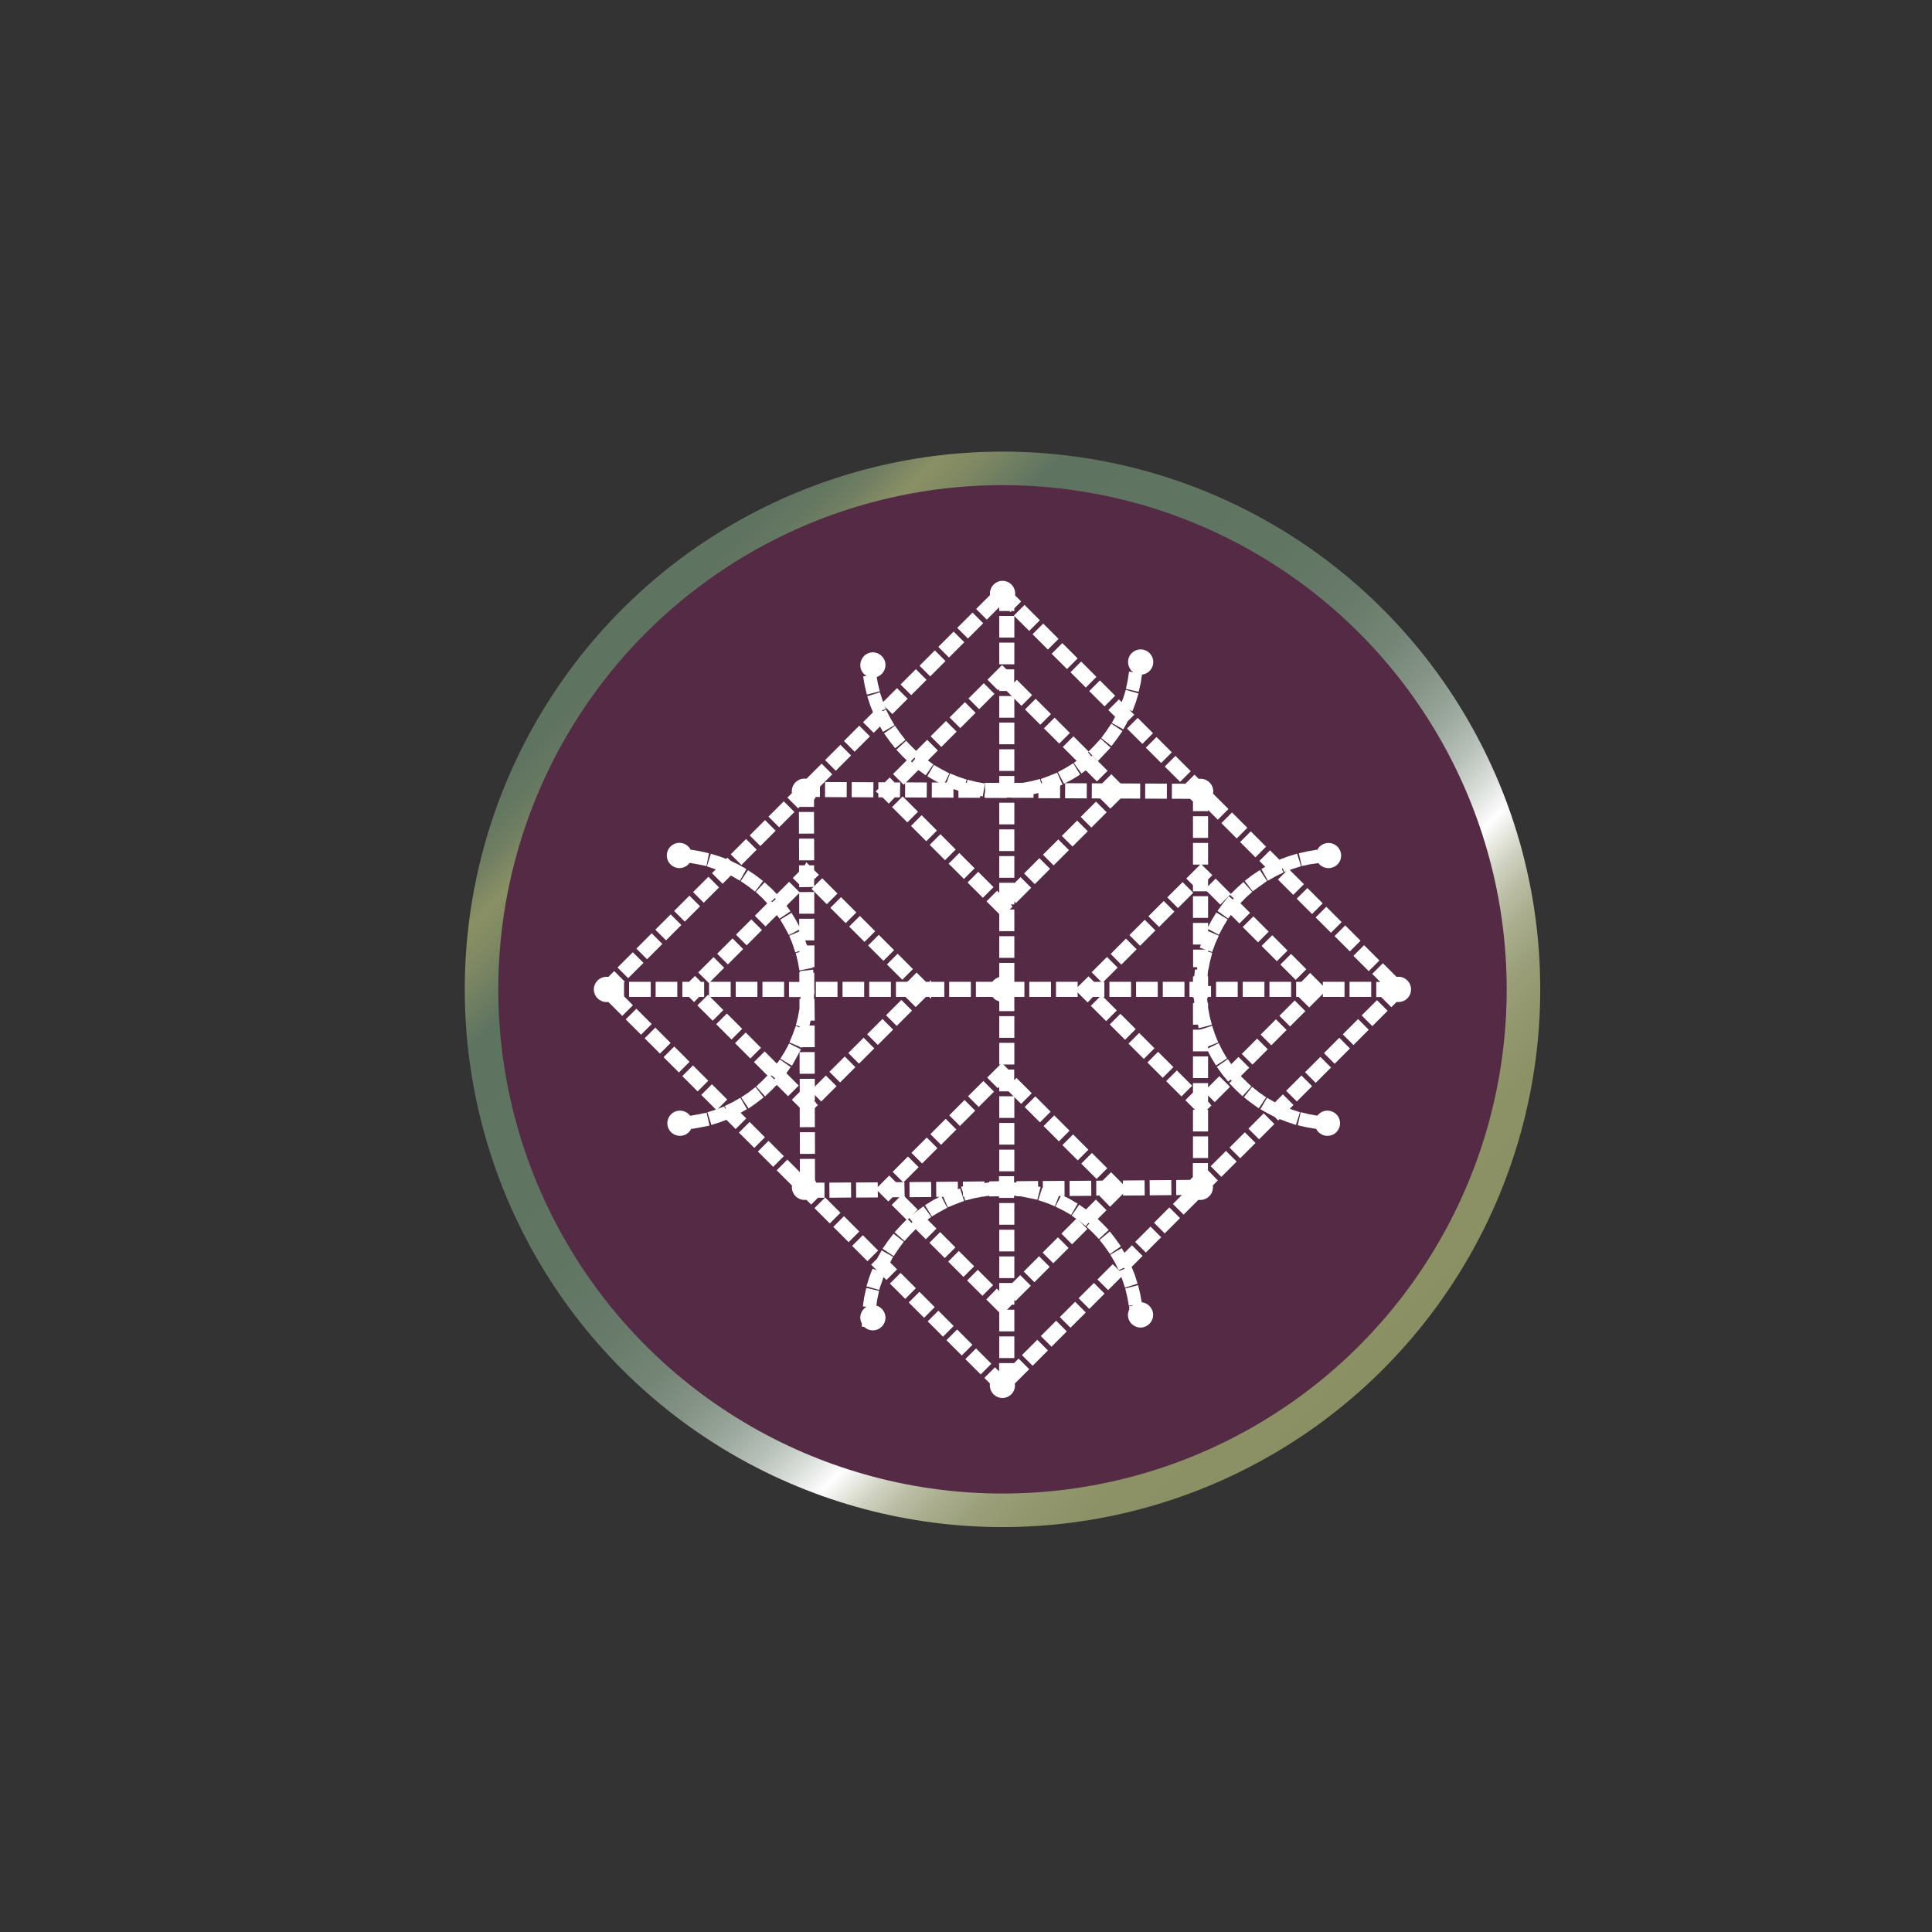 <?xml version="1.0" encoding="utf-8"?>
<!-- Generator: Adobe Illustrator 27.9.6, SVG Export Plug-In . SVG Version: 9.03 Build 54986)  -->
<svg version="1.1" id="Layer_1" xmlns="http://www.w3.org/2000/svg" xmlns:xlink="http://www.w3.org/1999/xlink" x="0px" y="0px"
	 viewBox="0 0 144 144" style="enable-background:new 0 0 144 144;" xml:space="preserve">
<rect x="0" y="0" width="144" height="144" fill="#333333" stroke="none"/>
<style type="text/css">
	.st0{fill:#542A44;stroke:url(#SVGID_1_);stroke-width:5;stroke-miterlimit:10;}
	.st1{fill:#542A44;}
	.st2{fill:#FFFFFF;stroke:#FFFFFF;stroke-width:0.625;stroke-miterlimit:10;}
	.st3{fill:#542A44;stroke:url(#SVGID_00000149351423434039747270000007392274945214749341_);stroke-width:5;stroke-miterlimit:10;}
	.st4{fill:#542A44;stroke:url(#SVGID_00000082328757461058269990000015894160543906350734_);stroke-width:5;stroke-miterlimit:10;}
	.st5{fill:#542A44;stroke:url(#SVGID_00000151534420159540048950000015713671208204327844_);stroke-width:5;stroke-miterlimit:10;}
	.st6{fill:#542A44;stroke:url(#SVGID_00000039131262695425925280000001792530925560979383_);stroke-width:5;stroke-miterlimit:10;}
	.st7{fill:#542A44;stroke:url(#SVGID_00000178898597267415871630000005035959710859715484_);stroke-width:5;stroke-miterlimit:10;}
	.st8{fill:#542A44;stroke:url(#SVGID_00000029744967127678826750000001156618348521890750_);stroke-width:5;stroke-miterlimit:10;}
	.st9{fill:#542A44;stroke:url(#SVGID_00000062161230789436195250000017497874713818560405_);stroke-width:5;stroke-miterlimit:10;}
	.st10{fill:#542A44;stroke:url(#SVGID_00000082332686649870372690000011404191203591077030_);stroke-width:5;stroke-miterlimit:10;}
	.st11{fill:#542A44;stroke:url(#SVGID_00000031173491679450817590000017034950060784407226_);stroke-width:5;stroke-miterlimit:10;}
	.st12{fill:#542A44;stroke:url(#SVGID_00000085952296722077410710000009424176584548687263_);stroke-width:5;stroke-miterlimit:10;}
	.st13{fill:#542A44;stroke:url(#SVGID_00000031889612446224147010000012363600703519603115_);stroke-width:5;stroke-miterlimit:10;}
	.st14{fill:#542A44;stroke:url(#SVGID_00000035488442796885316010000001179128844945041548_);stroke-width:5;stroke-miterlimit:10;}
	.st15{fill:#542A44;stroke:url(#SVGID_00000108267125650084084210000005567686225861169842_);stroke-width:5;stroke-miterlimit:10;}
	.st16{fill:#542A44;stroke:url(#SVGID_00000052809419611166726330000015193889587561352075_);stroke-width:5;stroke-miterlimit:10;}
	.st17{fill:#542A44;stroke:url(#SVGID_00000152251341116685797180000015136679007688581514_);stroke-width:5;stroke-miterlimit:10;}
	.st18{fill:#FFFFFF;stroke:#FFFFFF;stroke-width:0.438;stroke-miterlimit:10;}
</style>
<g>
	<linearGradient id="SVGID_1_" gradientUnits="userSpaceOnUse" x1="103.061" y1="102.083" x2="46.38" y2="45.403">
		<stop  offset="0" style="stop-color:#8A9064"/>
		<stop  offset="0.096" style="stop-color:#8C9166"/>
		<stop  offset="0.141" style="stop-color:#92976E"/>
		<stop  offset="0.175" style="stop-color:#9BA07B"/>
		<stop  offset="0.205" style="stop-color:#A9AD8D"/>
		<stop  offset="0.231" style="stop-color:#BBBEA5"/>
		<stop  offset="0.254" style="stop-color:#D1D3C2"/>
		<stop  offset="0.275" style="stop-color:#EBECE5"/>
		<stop  offset="0.289" style="stop-color:#FFFFFF"/>
		<stop  offset="0.291" style="stop-color:#FCFCFC"/>
		<stop  offset="0.32" style="stop-color:#D7DCD7"/>
		<stop  offset="0.351" style="stop-color:#B7C0B8"/>
		<stop  offset="0.387" style="stop-color:#9BA89D"/>
		<stop  offset="0.427" style="stop-color:#859487"/>
		<stop  offset="0.473" style="stop-color:#748576"/>
		<stop  offset="0.53" style="stop-color:#687B6A"/>
		<stop  offset="0.608" style="stop-color:#617563"/>
		<stop  offset="0.813" style="stop-color:#5F7361"/>
		<stop  offset="0.82" style="stop-color:#647761"/>
		<stop  offset="0.866" style="stop-color:#808963"/>
		<stop  offset="0.892" style="stop-color:#8A9064"/>
		<stop  offset="0.92" style="stop-color:#738062"/>
		<stop  offset="0.947" style="stop-color:#647761"/>
		<stop  offset="0.969" style="stop-color:#5F7361"/>
	</linearGradient>
	<circle class="st0" cx="74.72" cy="73.74" r="37.58"/>
	<circle class="st1" cx="74.72" cy="73.74" r="37.58"/>
	<g>
		<path class="st2" d="M79.9,89.82c-0.21-0.13-0.43-0.24-0.65-0.35l-0.16,0.32c0.21,0.1,0.42,0.22,0.63,0.34L79.9,89.82z"/>
		<path class="st2" d="M81.42,91.41c0.17,0.16,0.34,0.33,0.5,0.5l0.27-0.25c-0.17-0.18-0.34-0.35-0.52-0.52L81.42,91.41z"/>
		<path class="st2" d="M81.1,90.67l0.23,0.23l0.7-0.7l-0.35-0.35l-0.7,0.7l0.06,0.06c-0.17-0.13-0.34-0.27-0.52-0.39l-0.21,0.3
			c0.19,0.13,0.38,0.28,0.57,0.43L81.1,90.67z"/>
		<path class="st2" d="M78.58,89.16c-0.23-0.09-0.46-0.18-0.69-0.25l-0.11,0.34c0.22,0.07,0.45,0.16,0.67,0.25L78.58,89.16z"/>
		<path class="st2" d="M77.09,89.05l0.09-0.35c-0.04-0.01-0.08-0.02-0.12-0.03l0-0.33l-0.99,0.01l0,0.5l0.34,0l-0.01,0.06
			C76.62,88.95,76.86,89,77.09,89.05z"/>
		<path class="st2" d="M84.75,96.89c-0.04-0.24-0.09-0.48-0.15-0.72l-0.35,0.09c0.06,0.23,0.1,0.47,0.14,0.7L84.75,96.89z"/>
		<path class="st2" d="M82.39,92.46c0.15,0.19,0.29,0.38,0.42,0.57l0.3-0.21c-0.14-0.2-0.29-0.4-0.44-0.59L82.39,92.46z"/>
		<path class="st2" d="M84.15,94.77l-0.34,0.14c0.09,0.22,0.17,0.45,0.24,0.67l0.35-0.11C84.33,95.23,84.25,95,84.15,94.77z"/>
		<path class="st2" d="M65.55,95.09l-0.34-0.13c-0.09,0.23-0.17,0.46-0.24,0.7l0.35,0.1C65.39,95.54,65.47,95.31,65.55,95.09z"/>
		<path class="st2" d="M66.15,93.8l-0.32-0.18c-0.07,0.12-0.13,0.25-0.2,0.38l-0.26,0.26l0.7,0.7l0.35-0.35l-0.46-0.46
			C66.03,94.04,66.09,93.92,66.15,93.8z"/>
		<path class="st2" d="M67.12,91.82l0.27,0.24c0.16-0.18,0.32-0.35,0.49-0.52l-0.25-0.26C67.45,91.46,67.28,91.64,67.12,91.82z"/>
		<path class="st2" d="M64.66,97.1l0.36,0.05c0.03-0.23,0.08-0.47,0.13-0.7l-0.35-0.08C64.74,96.62,64.69,96.86,64.66,97.1z"/>
		<path class="st2" d="M66.65,92.39c-0.15,0.19-0.29,0.4-0.43,0.6l0.3,0.2c0.13-0.2,0.27-0.39,0.41-0.58L66.65,92.39z"/>
		<path class="st2" d="M68.97,90.63l-0.21-0.29c-0.2,0.14-0.39,0.3-0.58,0.45l0.23,0.28C68.59,90.92,68.77,90.77,68.97,90.63z"/>
		<path class="st2" d="M71.36,88.98c-0.23,0.08-0.46,0.17-0.69,0.27l0.14,0.33c0.22-0.09,0.44-0.18,0.66-0.26L71.36,88.98z"/>
		<path class="st2" d="M70.01,89.56c-0.22,0.11-0.43,0.24-0.64,0.37l0.19,0.31c0.2-0.12,0.41-0.24,0.62-0.35L70.01,89.56z"/>
		<path class="st2" d="M69.54,57.75c0.21,0.13,0.43,0.24,0.65,0.35l0.16-0.32c-0.21-0.11-0.42-0.22-0.63-0.34L69.54,57.75z"/>
		<path class="st2" d="M68.02,56.15c-0.17-0.16-0.34-0.33-0.5-0.5l-0.27,0.25c0.16,0.18,0.34,0.35,0.52,0.52L68.02,56.15z"/>
		<path class="st2" d="M68.92,57.35l0.21-0.3c-0.19-0.13-0.38-0.28-0.57-0.43l-0.23,0.28C68.52,57.06,68.72,57.21,68.92,57.35z"/>
		<path class="st2" d="M70.86,58.4c0.23,0.09,0.46,0.18,0.69,0.25l0.11-0.34c-0.22-0.07-0.45-0.16-0.67-0.25L70.86,58.4z"/>
		<path class="st2" d="M72.32,58.65l-0.57,0l0,0.5l0.99,0l0-0.19c0.08,0.02,0.17,0.04,0.25,0.05l0.06-0.36
			c-0.23-0.04-0.47-0.09-0.7-0.15L72.32,58.65z"/>
		<path class="st2" d="M64.69,50.67c0.04,0.24,0.09,0.48,0.15,0.72l0.35-0.09c-0.06-0.23-0.1-0.47-0.14-0.7L64.69,50.67z"/>
		<path class="st2" d="M66.33,54.74c0.14,0.2,0.29,0.4,0.44,0.59l0.28-0.23c-0.15-0.19-0.29-0.38-0.42-0.57L66.33,54.74z"/>
		<path class="st2" d="M65.62,52.66c-0.09-0.22-0.17-0.45-0.24-0.67l-0.35,0.11c0.07,0.23,0.16,0.47,0.25,0.69L65.62,52.66z"/>
		<path class="st2" d="M84.47,51.9l-0.35-0.1c-0.07,0.23-0.14,0.45-0.23,0.67l0.34,0.13C84.32,52.37,84.4,52.14,84.47,51.9z"/>
		<path class="st2" d="M83.29,53.76l0.32,0.18c0.07-0.12,0.12-0.24,0.18-0.36l0.31-0.31l-0.7-0.7l-0.35,0.35l0.45,0.45
			C83.43,53.49,83.36,53.63,83.29,53.76z"/>
		<path class="st2" d="M82.33,55.74l-0.27-0.24c-0.16,0.18-0.32,0.35-0.49,0.52l0.25,0.26C81.99,56.1,82.16,55.92,82.33,55.74z"/>
		<path class="st2" d="M84.78,50.46l-0.36-0.05c-0.03,0.23-0.08,0.47-0.13,0.7l0.35,0.08C84.7,50.95,84.75,50.7,84.78,50.46z"/>
		<path class="st2" d="M84.5,49.7L84.5,49.7c0.03,0.03,0.04,0.07,0.07,0.09c0.25,0.25,0.64,0.25,0.89,0c0.25-0.25,0.25-0.64,0-0.89
			c-0.25-0.25-0.64-0.25-0.89,0C84.35,49.12,84.34,49.45,84.5,49.7C84.5,49.7,84.5,49.7,84.5,49.7z"/>
		<path class="st2" d="M82.79,55.17c0.15-0.19,0.29-0.4,0.43-0.6l-0.3-0.2c-0.13,0.2-0.27,0.39-0.41,0.58L82.79,55.17z"/>
		<path class="st2" d="M81.03,56.49c-0.18,0.15-0.37,0.3-0.56,0.44l0.21,0.29c0.2-0.14,0.39-0.3,0.58-0.45L81.03,56.49z"/>
		<path class="st2" d="M78.63,57.99c-0.22,0.09-0.44,0.18-0.66,0.26l0.12,0.34c0.23-0.08,0.46-0.17,0.69-0.27L78.63,57.99z"/>
		<path class="st2" d="M79.27,57.68L79.44,58c0.22-0.11,0.43-0.24,0.64-0.37l-0.19-0.31C79.68,57.45,79.48,57.57,79.27,57.68z"/>
		<path class="st2" d="M58.58,68.65c0.12,0.2,0.24,0.41,0.35,0.62l0.32-0.17c-0.11-0.22-0.23-0.43-0.36-0.64L58.58,68.65z"/>
		<path class="st2" d="M56.77,66.46c0.17,0.16,0.35,0.32,0.51,0.5l0.26-0.25c-0.17-0.18-0.35-0.35-0.53-0.51L56.77,66.46z"/>
		<path class="st2" d="M58.48,67.84c-0.14-0.2-0.29-0.4-0.45-0.59l-0.28,0.23c0.15,0.18,0.3,0.37,0.43,0.56L58.48,67.84z"/>
		<path class="st2" d="M59.23,69.91c0.09,0.22,0.18,0.44,0.25,0.67l0.34-0.12c-0.08-0.23-0.17-0.46-0.26-0.69L59.23,69.91z"/>
		<path class="st2" d="M59.84,71.96l0.36-0.07c-0.01-0.04-0.02-0.08-0.03-0.12l0.22,0l0-0.99l-0.5,0l0,0.43l-0.2,0.05
			C59.75,71.49,59.8,71.72,59.84,71.96z"/>
		<path class="st2" d="M52.48,63.83c-0.24-0.06-0.48-0.1-0.72-0.14l-0.05,0.36c0.23,0.04,0.47,0.08,0.7,0.13L52.48,63.83z"/>
		<path class="st2" d="M56.44,65.72c-0.19-0.15-0.4-0.3-0.6-0.43l-0.2,0.3c0.19,0.13,0.39,0.27,0.58,0.42L56.44,65.72z"/>
		<path class="st2" d="M53.89,64.26c-0.23-0.09-0.46-0.17-0.7-0.24l-0.11,0.35c0.22,0.07,0.45,0.15,0.67,0.23L53.89,64.26z"/>
		<path class="st2" d="M53.12,83.11l0.11,0.35c0.23-0.07,0.47-0.16,0.7-0.25l-0.13-0.34C53.57,82.96,53.35,83.04,53.12,83.11z"/>
		<path class="st2" d="M55.07,82.25c-0.2,0.12-0.42,0.23-0.63,0.33l0.04,0.08l0,0l-0.35,0.35l0.7,0.7l0.35-0.35l-0.5-0.5
			c0.19-0.1,0.39-0.19,0.57-0.3L55.07,82.25z"/>
		<path class="st2" d="M57.57,80.75l-0.26-0.25c-0.16,0.17-0.34,0.34-0.51,0.5l0.24,0.27C57.22,81.1,57.4,80.93,57.57,80.75z"/>
		<path class="st2" d="M51.73,83.43l0.06,0.36c0.24-0.04,0.48-0.09,0.72-0.14l-0.08-0.35C52.2,83.35,51.97,83.39,51.73,83.43z"/>
		<path class="st2" d="M56.48,81.74l-0.22-0.28c-0.19,0.15-0.38,0.29-0.58,0.42l0.2,0.3C56.08,82.04,56.29,81.89,56.48,81.74z"/>
		<path class="st2" d="M58.5,79.61l-0.3-0.21c-0.14,0.19-0.28,0.38-0.43,0.57l0.28,0.23C58.21,80.01,58.36,79.81,58.5,79.61z"/>
		<path class="st2" d="M59.84,76.99l-0.34-0.12c-0.08,0.22-0.16,0.45-0.25,0.66l0.33,0.14C59.67,77.45,59.76,77.22,59.84,76.99z"/>
		<path class="st2" d="M59.27,78.35l-0.32-0.16c-0.11,0.21-0.22,0.42-0.35,0.62l0.31,0.19C59.03,78.78,59.15,78.57,59.27,78.35z"/>
		<path class="st2" d="M50.23,83.28c-0.24,0.25-0.24,0.65,0.01,0.89c0.25,0.24,0.65,0.24,0.89-0.01c0.24-0.25,0.24-0.65-0.01-0.89
			C50.87,83.03,50.47,83.03,50.23,83.28z"/>
		<path class="st2" d="M74.79,44.85v0.38h0.5v-0.08l0.03,0.03l0.35-0.35l-0.36-0.36c0.09-0.23,0.04-0.49-0.14-0.68
			c-0.25-0.25-0.64-0.25-0.89,0s-0.25,0.64,0,0.89C74.42,44.81,74.6,44.87,74.79,44.85z"/>
		<path class="st2" d="M64.61,97.77c-0.22,0.22-0.23,0.55-0.06,0.8c0,0,0,0.01,0,0.01c0,0,0,0,0,0h0.01
			c0.02,0.03,0.03,0.06,0.05,0.08c0.25,0.25,0.64,0.25,0.89,0s0.25-0.64,0-0.89S64.86,97.52,64.61,97.77z"/>
		<path class="st2" d="M84.57,97.56c-0.03,0.03-0.04,0.07-0.07,0.1l-0.02,0c0,0.01,0,0.01,0,0.02c-0.15,0.24-0.13,0.56,0.08,0.77
			c0.25,0.25,0.64,0.25,0.89,0c0.25-0.25,0.25-0.64,0-0.89C85.21,97.31,84.81,97.31,84.57,97.56z"/>
		<path class="st2" d="M51.09,64.2c0.24-0.25,0.24-0.65-0.01-0.89c-0.25-0.24-0.65-0.24-0.89,0.01c-0.24,0.25-0.24,0.65,0.01,0.89
			C50.45,64.46,50.85,64.45,51.09,64.2z"/>
		<rect x="74.79" y="72.08" class="st2" width="0.5" height="0.99"/>
		<rect x="74.79" y="82.02" class="st2" width="0.5" height="0.99"/>
		<rect x="74.79" y="70.09" class="st2" width="0.5" height="0.99"/>
		<rect x="74.79" y="68.1" class="st2" width="0.5" height="0.99"/>
		<rect x="74.79" y="95.94" class="st2" width="0.5" height="0.99"/>
		<rect x="74.79" y="64.12" class="st2" width="0.5" height="0.99"/>
		<rect x="74.79" y="91.97" class="st2" width="0.5" height="0.99"/>
		<rect x="74.79" y="76.05" class="st2" width="0.5" height="0.99"/>
		<rect x="74.79" y="62.13" class="st2" width="0.5" height="0.99"/>
		<rect x="74.79" y="60.14" class="st2" width="0.5" height="0.99"/>
		<rect x="74.79" y="78.04" class="st2" width="0.5" height="0.99"/>
		<rect x="74.79" y="66.11" class="st2" width="0.5" height="0.99"/>
		<rect x="74.79" y="93.96" class="st2" width="0.5" height="0.99"/>
		<rect x="74.79" y="97.93" class="st2" width="0.5" height="0.99"/>
		<polygon class="st2" points="75.28,80.03 75.03,80.03 74.67,79.67 74.02,80.32 74.37,80.67 74.67,80.37 74.72,80.42 74.79,80.36 
			74.79,81.03 75.28,81.03 		"/>
		<rect x="74.79" y="52.19" class="st2" width="0.5" height="0.99"/>
		<rect x="74.79" y="46.22" class="st2" width="0.5" height="0.99"/>
		<rect x="74.79" y="56.16" class="st2" width="0.5" height="0.99"/>
		<rect x="74.79" y="84.01" class="st2" width="0.5" height="0.99"/>
		<rect x="74.79" y="48.21" class="st2" width="0.5" height="0.99"/>
		<path class="st2" d="M75.28,88.79c0.13,0.01,0.27,0.01,0.4,0.02l0.03-0.36c-0.14-0.01-0.29-0.02-0.44-0.03v-0.44h-0.5v0.37
			l-0.72,0.01l0,0.06c-0.19,0.01-0.37,0.02-0.55,0.05l0.04,0.36c0.17-0.02,0.34-0.03,0.51-0.04l0,0.07l0.72-0.01v0.12h0.5V88.79z"/>
		<rect x="74.79" y="99.92" class="st2" width="0.5" height="0.99"/>
		<rect x="74.79" y="89.98" class="st2" width="0.5" height="0.99"/>
		<rect x="74.79" y="54.17" class="st2" width="0.5" height="0.99"/>
		<rect x="74.79" y="86" class="st2" width="0.5" height="0.99"/>
		<path class="st2" d="M64.61,50.01c0.25,0.25,0.64,0.25,0.89,0c0.25-0.25,0.25-0.64,0-0.89c-0.25-0.25-0.64-0.25-0.89,0
			c-0.03,0.03-0.04,0.06-0.06,0.09l0,0c0,0,0,0,0,0C64.38,49.45,64.39,49.79,64.61,50.01z"/>
		<path class="st2" d="M89.99,87.63l-0.27,0.27V87h-0.5v0.92c-0.07,0.03-0.14,0.07-0.2,0.13c-0.06,0.06-0.1,0.13-0.13,0.2
			l-0.91,0.01l0,0.5l0.91-0.01c0.03,0.07,0.07,0.14,0.13,0.19c0.25,0.25,0.64,0.25,0.89,0c0.18-0.18,0.23-0.45,0.14-0.68l0.28-0.28
			L89.99,87.63z"/>
		
			<rect x="98.8" y="68.06" transform="matrix(0.707 -0.707 0.707 0.707 -19.468 90.114)" class="st2" width="0.5" height="0.99"/>
		
			<rect x="92.13" y="85.1" transform="matrix(0.707 -0.707 0.707 0.707 -33.218 90.506)" class="st2" width="0.99" height="0.5"/>
		
			<rect x="90.73" y="86.5" transform="matrix(0.707 -0.707 0.707 0.707 -34.624 89.914)" class="st2" width="0.99" height="0.5"/>
		
			<rect x="93.54" y="83.69" transform="matrix(0.707 -0.707 0.707 0.707 -31.811 91.088)" class="st2" width="0.99" height="0.5"/>
		
			<rect x="91.77" y="61.03" transform="matrix(0.707 -0.707 0.707 0.707 -16.554 83.085)" class="st2" width="0.5" height="0.99"/>
		
			<rect x="90.36" y="59.62" transform="matrix(0.707 -0.707 0.707 0.707 -15.97 81.687)" class="st2" width="0.5" height="0.99"/>
		<path class="st2" d="M59.49,59.81l0.24-0.24c0.04,0.02,0.09,0.02,0.13,0.02l0,0.24l0.5,0l0-0.37c0.02-0.01,0.04-0.02,0.05-0.03
			c0.09-0.09,0.14-0.21,0.16-0.34l0.23,0l0-0.5l-0.36,0c-0.01-0.02-0.02-0.04-0.04-0.06c-0.25-0.25-0.64-0.25-0.89,0
			c-0.18,0.18-0.23,0.45-0.14,0.68l-0.24,0.24L59.49,59.81z"/>
		
			<rect x="60.58" y="57.63" transform="matrix(0.707 -0.707 0.707 0.707 -23.036 60.144)" class="st2" width="0.99" height="0.5"/>
		<path class="st2" d="M95.97,82.36l-0.35-0.35l-0.53,0.53c-0.18-0.09-0.37-0.19-0.54-0.29l-0.18,0.31
			c0.21,0.12,0.43,0.24,0.65,0.35l0.03-0.06l0.22,0.22L95.97,82.36z"/>
		
			<rect x="80.52" y="49.78" transform="matrix(0.707 -0.707 0.707 0.707 -11.893 71.837)" class="st2" width="0.5" height="0.99"/>
		
			<rect x="86.14" y="55.4" transform="matrix(0.707 -0.707 0.707 0.707 -14.224 77.46)" class="st2" width="0.5" height="0.99"/>
		
			<rect x="77.7" y="46.96" transform="matrix(0.707 -0.707 0.707 0.707 -10.732 69.006)" class="st2" width="0.5" height="0.99"/>
		
			<rect x="93.17" y="62.43" transform="matrix(0.707 -0.707 0.707 0.707 -17.137 84.493)" class="st2" width="0.5" height="0.99"/>
		
			<rect x="100.21" y="69.47" transform="matrix(0.707 -0.707 0.707 0.707 -20.053 91.503)" class="st2" width="0.5" height="0.99"/>
		
			<rect x="79.11" y="48.37" transform="matrix(0.707 -0.707 0.707 0.707 -11.303 70.46)" class="st2" width="0.5" height="0.99"/>
		
			<rect x="87.55" y="56.81" transform="matrix(0.707 -0.707 0.707 0.707 -14.806 78.866)" class="st2" width="0.5" height="0.99"/>
		
			<rect x="81.92" y="51.18" transform="matrix(0.707 -0.707 0.707 0.707 -12.476 73.241)" class="st2" width="0.5" height="0.99"/>
		
			<rect x="99.17" y="78.07" transform="matrix(0.707 -0.707 0.707 0.707 -26.186 93.41)" class="st2" width="0.99" height="0.5"/>
		
			<rect x="101.98" y="75.25" transform="matrix(0.707 -0.707 0.707 0.707 -23.371 94.584)" class="st2" width="0.99" height="0.5"/>
		
			<rect x="103.02" y="72.28" transform="matrix(0.707 -0.707 0.707 0.707 -21.218 94.321)" class="st2" width="0.5" height="0.99"/>
		
			<rect x="101.61" y="70.87" transform="matrix(0.707 -0.707 0.707 0.707 -20.625 92.975)" class="st2" width="0.5" height="0.99"/>
		
			<rect x="100.57" y="76.66" transform="matrix(0.707 -0.707 0.707 0.707 -24.778 94)" class="st2" width="0.99" height="0.5"/>
		
			<rect x="67.61" y="50.59" transform="matrix(0.707 -0.707 0.707 0.707 -16.003 63.05)" class="st2" width="0.99" height="0.5"/>
		
			<rect x="96.35" y="80.88" transform="matrix(0.707 -0.707 0.707 0.707 -28.999 92.24)" class="st2" width="0.99" height="0.5"/>
		<path class="st2" d="M65.47,53.13l-0.7,0.7l0.35,0.35l0.55-0.55c0.09,0.17,0.17,0.33,0.26,0.49l0.31-0.18
			c-0.12-0.2-0.23-0.41-0.34-0.63l-0.17,0.09L65.47,53.13z"/>
		
			<rect x="66.2" y="52" transform="matrix(0.707 -0.707 0.707 0.707 -17.41 62.468)" class="st2" width="0.99" height="0.5"/>
		
			<rect x="61.98" y="56.22" transform="matrix(0.707 -0.707 0.707 0.707 -21.629 60.726)" class="st2" width="0.99" height="0.5"/>
		
			<rect x="63.39" y="54.81" transform="matrix(0.707 -0.707 0.707 0.707 -20.223 61.297)" class="st2" width="0.99" height="0.5"/>
		
			<rect x="73.24" y="44.97" transform="matrix(0.707 -0.707 0.707 0.707 -10.379 65.375)" class="st2" width="0.99" height="0.5"/>
		
			<rect x="76.3" y="45.56" transform="matrix(0.707 -0.707 0.707 0.707 -10.146 67.615)" class="st2" width="0.5" height="0.99"/>
		
			<rect x="97.76" y="79.47" transform="matrix(0.707 -0.707 0.707 0.707 -27.59 92.845)" class="st2" width="0.99" height="0.5"/>
		
			<rect x="69.02" y="49.19" transform="matrix(0.707 -0.707 0.707 0.707 -14.596 63.639)" class="st2" width="0.99" height="0.5"/>
		
			<rect x="70.42" y="47.78" transform="matrix(0.707 -0.707 0.707 0.707 -13.189 64.221)" class="st2" width="0.99" height="0.5"/>
		
			<rect x="71.83" y="46.38" transform="matrix(0.707 -0.707 0.707 0.707 -11.785 64.792)" class="st2" width="0.99" height="0.5"/>
		
			<rect x="61.44" y="89.73" transform="matrix(0.707 -0.707 0.707 0.707 -45.73 70.046)" class="st2" width="0.5" height="0.99"/>
		
			<rect x="47.37" y="75.66" transform="matrix(0.707 -0.707 0.707 0.707 -39.904 55.978)" class="st2" width="0.5" height="0.99"/>
		
			<rect x="47.92" y="70.28" transform="matrix(0.707 -0.707 0.707 0.707 -35.694 54.894)" class="st2" width="0.99" height="0.5"/>
		
			<rect x="48.78" y="77.07" transform="matrix(0.707 -0.707 0.707 0.707 -40.487 57.388)" class="st2" width="0.5" height="0.99"/>
		
			<rect x="50.73" y="67.47" transform="matrix(0.707 -0.707 0.707 0.707 -32.881 56.062)" class="st2" width="0.99" height="0.5"/>
		
			<rect x="50.19" y="78.48" transform="matrix(0.707 -0.707 0.707 0.707 -41.069 58.794)" class="st2" width="0.5" height="0.99"/>
		
			<rect x="49.33" y="68.88" transform="matrix(0.707 -0.707 0.707 0.707 -34.287 55.471)" class="st2" width="0.99" height="0.5"/>
		
			<rect x="46.51" y="71.69" transform="matrix(0.707 -0.707 0.707 0.707 -37.1 54.312)" class="st2" width="0.99" height="0.5"/>
		
			<rect x="62.85" y="91.13" transform="matrix(0.707 -0.707 0.707 0.707 -46.312 71.449)" class="st2" width="0.5" height="0.99"/>
		
			<rect x="45.97" y="74.26" transform="matrix(0.707 -0.707 0.707 0.707 -39.322 54.575)" class="st2" width="0.5" height="0.99"/>
		
			<rect x="72.69" y="100.98" transform="matrix(0.707 -0.707 0.707 0.707 -50.391 81.298)" class="st2" width="0.5" height="0.99"/>
		
			<rect x="55.81" y="84.1" transform="matrix(0.707 -0.707 0.707 0.707 -43.399 64.417)" class="st2" width="0.5" height="0.99"/>
		
			<rect x="68.47" y="96.76" transform="matrix(0.707 -0.707 0.707 0.707 -48.643 77.078)" class="st2" width="0.5" height="0.99"/>
		
			<rect x="57.22" y="85.51" transform="matrix(0.707 -0.707 0.707 0.707 -43.982 65.827)" class="st2" width="0.5" height="0.99"/>
		
			<rect x="58.63" y="86.91" transform="matrix(0.707 -0.707 0.707 0.707 -44.565 67.233)" class="st2" width="0.5" height="0.99"/>
		
			<rect x="53" y="81.29" transform="matrix(0.707 -0.707 0.707 0.707 -42.234 61.607)" class="st2" width="0.5" height="0.99"/>
		
			<rect x="51.59" y="79.88" transform="matrix(0.707 -0.707 0.707 0.707 -41.653 60.204)" class="st2" width="0.5" height="0.99"/>
		
			<rect x="67.07" y="95.35" transform="matrix(0.707 -0.707 0.707 0.707 -48.061 75.676)" class="st2" width="0.5" height="0.99"/>
		
			<rect x="71.28" y="99.57" transform="matrix(0.707 -0.707 0.707 0.707 -49.807 79.887)" class="st2" width="0.5" height="0.99"/>
		
			<rect x="69.88" y="98.17" transform="matrix(0.707 -0.707 0.707 0.707 -49.225 78.485)" class="st2" width="0.5" height="0.99"/>
		
			<rect x="79.48" y="97.76" transform="matrix(0.707 -0.707 0.707 0.707 -45.875 85.245)" class="st2" width="0.99" height="0.5"/>
		
			<rect x="80.88" y="96.35" transform="matrix(0.707 -0.707 0.707 0.707 -44.469 85.827)" class="st2" width="0.99" height="0.5"/>
		
			<rect x="82.29" y="94.94" transform="matrix(0.707 -0.707 0.707 0.707 -43.063 86.419)" class="st2" width="0.99" height="0.5"/>
		<path class="st2" d="M84.02,94.31l0.7-0.7l-0.35-0.35l-0.63,0.63c-0.08-0.15-0.15-0.3-0.24-0.44l-0.31,0.18
			c0.12,0.2,0.23,0.41,0.34,0.63l0.29-0.14L84.02,94.31z"/>
		<path class="st2" d="M75.28,102.34v-0.43h-0.5v0.73c-0.1-0.01-0.2-0.01-0.3,0.03l-0.32-0.32l-0.35,0.35l0.32,0.32
			c-0.09,0.23-0.04,0.49,0.14,0.68c0.25,0.25,0.64,0.25,0.89,0c0.22-0.22,0.23-0.55,0.06-0.79h0.06v-0.45l0.29,0.29l0.7-0.7
			l-0.35-0.35L75.28,102.34z"/>
		
			<rect x="57.76" y="60.44" transform="matrix(0.707 -0.707 0.707 0.707 -25.849 58.972)" class="st2" width="0.99" height="0.5"/>
		
			<rect x="85.1" y="92.13" transform="matrix(0.707 -0.707 0.707 0.707 -40.251 87.593)" class="st2" width="0.99" height="0.5"/>
		
			<rect x="86.51" y="90.72" transform="matrix(0.707 -0.707 0.707 0.707 -38.844 88.158)" class="st2" width="0.99" height="0.5"/>
		
			<rect x="87.91" y="89.32" transform="matrix(0.707 -0.707 0.707 0.707 -37.437 88.74)" class="st2" width="0.99" height="0.5"/>
		
			<rect x="64.25" y="92.54" transform="matrix(0.707 -0.707 0.707 0.707 -46.895 72.859)" class="st2" width="0.5" height="0.99"/>
		
			<rect x="97.39" y="66.65" transform="matrix(0.707 -0.707 0.707 0.707 -18.884 88.716)" class="st2" width="0.5" height="0.99"/>
		<rect x="84.74" y="54" transform="matrix(0.707 -0.707 0.707 0.707 -13.645 76.036)" class="st2" width="0.5" height="0.99"/>
		
			<rect x="95.99" y="65.25" transform="matrix(0.707 -0.707 0.707 0.707 -18.305 87.289)" class="st2" width="0.5" height="0.99"/>
		
			<rect x="76.66" y="100.57" transform="matrix(0.707 -0.707 0.707 0.707 -48.69 84.097)" class="st2" width="0.99" height="0.5"/>
		
			<rect x="52.14" y="66.07" transform="matrix(0.707 -0.707 0.707 0.707 -31.475 56.642)" class="st2" width="0.99" height="0.5"/>
		<path class="st2" d="M53.51,65.08l0.35,0.35l0.55-0.55c0.21,0.1,0.42,0.21,0.62,0.33l0.18-0.32c-0.21-0.12-0.43-0.24-0.65-0.34
			l-0.05,0.11l-0.29-0.29L53.51,65.08z"/>
		
			<rect x="56.36" y="61.85" transform="matrix(0.707 -0.707 0.707 0.707 -27.255 58.384)" class="st2" width="0.99" height="0.5"/>
		
			<rect x="54.95" y="63.25" transform="matrix(0.707 -0.707 0.707 0.707 -28.662 57.807)" class="st2" width="0.99" height="0.5"/>
		
			<rect x="78.07" y="99.16" transform="matrix(0.707 -0.707 0.707 0.707 -47.283 84.671)" class="st2" width="0.99" height="0.5"/>
		
			<rect x="62.31" y="79.47" transform="matrix(0.707 -0.707 0.707 0.707 -37.976 67.754)" class="st2" width="0.99" height="0.5"/>
		
			<rect x="62.62" y="67.34" transform="matrix(0.707 -0.707 0.707 0.707 -29.551 64.326)" class="st2" width="0.5" height="0.99"/>
		
			<rect x="65.44" y="70.15" transform="matrix(0.707 -0.707 0.707 0.707 -30.717 67.142)" class="st2" width="0.5" height="0.99"/>
		
			<rect x="66.53" y="75.25" transform="matrix(0.707 -0.707 0.707 0.707 -33.757 69.506)" class="st2" width="0.99" height="0.5"/>
		
			<rect x="65.12" y="76.66" transform="matrix(0.707 -0.707 0.707 0.707 -35.164 68.93)" class="st2" width="0.99" height="0.5"/>
		
			<rect x="64.03" y="68.74" transform="matrix(0.707 -0.707 0.707 0.707 -30.134 65.732)" class="st2" width="0.5" height="0.99"/>
		
			<rect x="66.84" y="71.56" transform="matrix(0.707 -0.707 0.707 0.707 -31.299 68.545)" class="st2" width="0.5" height="0.99"/>
		<polygon class="st2" points="60.34,82.18 60.36,82.16 59.81,81.62 59.46,81.97 60.18,82.69 60.52,82.36 		"/>
		
			<rect x="55.52" y="77.43" transform="matrix(0.707 -0.707 0.707 0.707 -38.768 62.26)" class="st2" width="0.5" height="0.99"/>
		
			<rect x="61.22" y="65.93" transform="matrix(0.707 -0.707 0.707 0.707 -28.969 62.922)" class="st2" width="0.5" height="0.99"/>
		
			<rect x="55.34" y="69.24" transform="matrix(0.707 -0.707 0.707 0.707 -32.781 59.838)" class="st2" width="0.99" height="0.5"/>
		<polygon class="st2" points="60.37,64.98 60.37,64.81 60.2,64.81 60.18,64.79 60.17,64.81 59.87,64.81 59.87,65.1 59.53,65.44 
			59.88,65.79 59.88,65.81 60.37,65.8 60.37,65.41 60.59,65.2 		"/>
		
			<rect x="56.75" y="67.83" transform="matrix(0.707 -0.707 0.707 0.707 -31.374 60.42)" class="st2" width="0.99" height="0.5"/>
		
			<rect x="52.53" y="72.05" transform="matrix(0.707 -0.707 0.707 0.707 -35.595 58.679)" class="st2" width="0.99" height="0.5"/>
		
			<rect x="52.71" y="74.62" transform="matrix(0.707 -0.707 0.707 0.707 -37.603 59.447)" class="st2" width="0.5" height="0.99"/>
		
			<rect x="58.33" y="80.24" transform="matrix(0.707 -0.707 0.707 0.707 -39.933 65.073)" class="st2" width="0.5" height="0.99"/>
		
			<rect x="56.93" y="78.84" transform="matrix(0.707 -0.707 0.707 0.707 -39.351 63.67)" class="st2" width="0.5" height="0.99"/>
		
			<rect x="63.71" y="78.07" transform="matrix(0.707 -0.707 0.707 0.707 -36.569 68.333)" class="st2" width="0.99" height="0.5"/>
		<polygon class="st2" points="51.48,73.49 51.17,73.49 51.17,73.99 51.48,73.99 51.73,74.24 51.97,73.99 52.17,73.99 52.17,73.49 
			52.11,73.49 51.8,73.18 		"/>
		
			<rect x="53.94" y="70.65" transform="matrix(0.707 -0.707 0.707 0.707 -34.189 59.271)" class="st2" width="0.99" height="0.5"/>
		
			<rect x="54.12" y="76.02" transform="matrix(0.707 -0.707 0.707 0.707 -38.186 60.854)" class="st2" width="0.5" height="0.99"/>
		
			<rect x="58.16" y="66.43" transform="matrix(0.707 -0.707 0.707 0.707 -29.969 61.018)" class="st2" width="0.99" height="0.5"/>
		
			<rect x="60.9" y="80.88" transform="matrix(0.707 -0.707 0.707 0.707 -39.383 67.179)" class="st2" width="0.99" height="0.5"/>
		
			<rect x="72.67" y="51.64" transform="matrix(0.707 -0.707 0.707 0.707 -15.261 66.932)" class="st2" width="0.99" height="0.5"/>
		
			<rect x="78.54" y="53.96" transform="matrix(0.707 -0.707 0.707 0.707 -15.428 71.662)" class="st2" width="0.5" height="0.99"/>
		
			<rect x="75.73" y="51.14" transform="matrix(0.707 -0.707 0.707 0.707 -14.262 68.849)" class="st2" width="0.5" height="0.99"/>
		
			<rect x="77.13" y="52.55" transform="matrix(0.707 -0.707 0.707 0.707 -14.845 70.255)" class="st2" width="0.5" height="0.99"/>
		
			<rect x="75.41" y="66.09" transform="matrix(0.707 -0.707 0.707 0.707 -24.676 73.105)" class="st2" width="0.99" height="0.5"/>
		
			<rect x="72.85" y="65.46" transform="matrix(0.707 -0.707 0.707 0.707 -25.227 70.999)" class="st2" width="0.5" height="0.99"/>
		
			<rect x="81.35" y="56.77" transform="matrix(0.707 -0.707 0.707 0.707 -16.592 74.481)" class="st2" width="0.5" height="0.99"/>
		<polygon class="st2" points="74.04,50.66 74.39,51.01 74.69,50.71 74.75,50.76 74.79,50.72 74.79,51.19 75.28,51.19 75.28,50.2 
			74.88,50.2 74.69,50.01 		"/>
		<polygon class="st2" points="73.97,67.18 74.69,67.9 75.03,67.57 74.85,67.39 74.87,67.38 74.32,66.83 		"/>
		
			<rect x="68.45" y="55.86" transform="matrix(0.707 -0.707 0.707 0.707 -19.481 65.184)" class="st2" width="0.99" height="0.5"/>
		<polygon class="st2" points="66.08,58.62 65.78,58.62 65.78,58.92 65.74,58.96 65.78,58.99 65.78,59.12 65.91,59.12 66.24,59.45 
			66.56,59.12 66.77,59.12 66.78,58.63 66.54,58.63 66.31,58.39 		"/>
		
			<rect x="68.63" y="61.24" transform="matrix(0.707 -0.707 0.707 0.707 -23.479 66.783)" class="st2" width="0.5" height="0.99"/>
		
			<rect x="67.04" y="57.27" transform="matrix(0.707 -0.707 0.707 0.707 -20.887 64.602)" class="st2" width="0.99" height="0.5"/>
		<polygon class="st2" points="82.48,58.5 82.94,58.96 82.41,59.48 82.76,59.83 83.64,58.96 82.83,58.15 		"/>
		
			<rect x="81.04" y="60.46" transform="matrix(0.707 -0.707 0.707 0.707 -19.05 75.439)" class="st2" width="0.99" height="0.5"/>
		
			<rect x="79.95" y="55.36" transform="matrix(0.707 -0.707 0.707 0.707 -16.011 73.061)" class="st2" width="0.5" height="0.99"/>
		
			<rect x="78.22" y="63.28" transform="matrix(0.707 -0.707 0.707 0.707 -21.863 74.27)" class="st2" width="0.99" height="0.5"/>
		
			<rect x="79.63" y="61.87" transform="matrix(0.707 -0.707 0.707 0.707 -20.456 74.859)" class="st2" width="0.99" height="0.5"/>
		
			<rect x="76.82" y="64.68" transform="matrix(0.707 -0.707 0.707 0.707 -23.27 73.687)" class="st2" width="0.99" height="0.5"/>
		
			<rect x="71.26" y="53.05" transform="matrix(0.707 -0.707 0.707 0.707 -16.668 66.35)" class="st2" width="0.99" height="0.5"/>
		
			<rect x="69.85" y="54.45" transform="matrix(0.707 -0.707 0.707 0.707 -18.074 65.767)" class="st2" width="0.99" height="0.5"/>
		
			<rect x="67.22" y="59.83" transform="matrix(0.707 -0.707 0.707 0.707 -22.896 65.38)" class="st2" width="0.5" height="0.99"/>
		
			<rect x="70.03" y="62.64" transform="matrix(0.707 -0.707 0.707 0.707 -24.061 68.196)" class="st2" width="0.5" height="0.99"/>
		
			<rect x="71.44" y="64.05" transform="matrix(0.707 -0.707 0.707 0.707 -24.644 69.596)" class="st2" width="0.5" height="0.99"/>
		
			<rect x="81.86" y="72.08" transform="matrix(0.707 -0.707 0.707 0.707 -27.028 79.382)" class="st2" width="0.99" height="0.5"/>
		
			<rect x="86.26" y="78.87" transform="matrix(0.707 -0.707 0.707 0.707 -30.783 84.415)" class="st2" width="0.5" height="0.99"/>
		<polygon class="st2" points="81.33,73.99 82,73.99 82,73.49 81.41,73.49 81.13,73.21 80.56,73.77 81.06,74.27 		"/>
		<polygon class="st2" points="89.67,82.21 89.69,82.2 89.52,82.03 89.73,82.03 89.73,81.04 89.23,81.04 89.23,81.74 89.14,81.65 
			88.79,82 89.51,82.72 89.85,82.39 		"/>
		<polygon class="st2" points="97.58,74.65 98.46,73.77 97.65,72.96 97.3,73.32 97.48,73.49 96.92,73.49 96.92,73.99 97.54,73.99 
			97.23,74.3 		"/>
		
			<rect x="96.17" y="71.59" transform="matrix(0.707 -0.707 0.707 0.707 -22.734 89.272)" class="st2" width="0.5" height="0.99"/>
		
			<rect x="86.08" y="67.87" transform="matrix(0.707 -0.707 0.707 0.707 -22.806 81.168)" class="st2" width="0.99" height="0.5"/>
		
			<rect x="82.04" y="74.65" transform="matrix(0.707 -0.707 0.707 0.707 -29.035 80.192)" class="st2" width="0.5" height="0.99"/>
		
			<rect x="83.27" y="70.68" transform="matrix(0.707 -0.707 0.707 0.707 -25.619 80.003)" class="st2" width="0.99" height="0.5"/>
		
			<rect x="90.23" y="80.91" transform="matrix(0.707 -0.707 0.707 0.707 -30.813 87.941)" class="st2" width="0.99" height="0.5"/>
		<path class="st2" d="M92.31,79.22l-0.57,0.57c-0.11-0.14-0.22-0.27-0.31-0.41l-0.3,0.21c0.14,0.2,0.29,0.4,0.45,0.59l0.16-0.13
			l0.23,0.23l0.7-0.7L92.31,79.22z"/>
		
			<rect x="90.55" y="65.96" transform="matrix(0.707 -0.707 0.707 0.707 -20.401 83.668)" class="st2" width="0.5" height="0.99"/>
		
			<rect x="94.45" y="76.69" transform="matrix(0.707 -0.707 0.707 0.707 -26.595 89.671)" class="st2" width="0.99" height="0.5"/>
		
			<rect x="84.67" y="69.27" transform="matrix(0.707 -0.707 0.707 0.707 -24.213 80.586)" class="st2" width="0.99" height="0.5"/>
		<path class="st2" d="M92.73,68.04l-0.7-0.7l-0.13,0.13l-0.27-0.23c-0.16,0.19-0.31,0.38-0.45,0.58l0.29,0.21
			c0.08-0.11,0.16-0.21,0.24-0.31l0.67,0.67L92.73,68.04z"/>
		
			<rect x="94.77" y="70.18" transform="matrix(0.707 -0.707 0.707 0.707 -22.148 87.887)" class="st2" width="0.5" height="0.99"/>
		
			<rect x="93.04" y="78.1" transform="matrix(0.707 -0.707 0.707 0.707 -27.999 89.115)" class="st2" width="0.99" height="0.5"/>
		
			<rect x="84.85" y="77.46" transform="matrix(0.707 -0.707 0.707 0.707 -30.2 83.009)" class="st2" width="0.5" height="0.99"/>
		
			<rect x="83.45" y="76.06" transform="matrix(0.707 -0.707 0.707 0.707 -29.619 81.582)" class="st2" width="0.5" height="0.99"/>
		
			<rect x="93.36" y="68.78" transform="matrix(0.707 -0.707 0.707 0.707 -21.567 86.472)" class="st2" width="0.5" height="0.99"/>
		<polygon class="st2" points="89.21,65.83 89.23,65.81 89.23,66.12 89.73,66.12 89.73,65.42 89.92,65.23 89.51,64.83 88.86,65.48 
					"/>
		
			<rect x="95.85" y="75.28" transform="matrix(0.707 -0.707 0.707 0.707 -25.189 90.254)" class="st2" width="0.99" height="0.5"/>
		
			<rect x="87.49" y="66.46" transform="matrix(0.707 -0.707 0.707 0.707 -21.399 81.755)" class="st2" width="0.99" height="0.5"/>
		
			<rect x="87.66" y="80.27" transform="matrix(0.707 -0.707 0.707 0.707 -31.366 85.804)" class="st2" width="0.5" height="0.99"/>
		
			<rect x="76.79" y="94.35" transform="matrix(0.707 -0.707 0.707 0.707 -44.251 82.358)" class="st2" width="0.99" height="0.5"/>
		
			<rect x="75.7" y="80.81" transform="matrix(0.707 -0.707 0.707 0.707 -35.244 77.523)" class="st2" width="0.5" height="0.99"/>
		
			<rect x="68.42" y="85.52" transform="matrix(0.707 -0.707 0.707 0.707 -40.461 73.836)" class="st2" width="0.99" height="0.5"/>
		
			<rect x="78.52" y="83.62" transform="matrix(0.707 -0.707 0.707 0.707 -36.409 80.324)" class="st2" width="0.5" height="0.99"/>
		
			<rect x="75.39" y="95.75" transform="matrix(0.707 -0.707 0.707 0.707 -45.659 81.784)" class="st2" width="0.99" height="0.5"/>
		<polygon class="st2" points="66.4,88.92 67.11,88.92 67.1,88.42 66.62,88.42 66.63,88.41 66.28,88.06 65.72,88.62 66.21,89.11 		
			"/>
		<polygon class="st2" points="82.81,87.81 82.46,88.16 82.6,88.3 82.02,88.31 82.02,88.8 82.73,88.8 82.39,89.14 82.74,89.5 
			83.62,88.62 		"/>
		
			<rect x="79.6" y="91.53" transform="matrix(0.707 -0.707 0.707 0.707 -41.438 83.514)" class="st2" width="0.99" height="0.5"/>
		
			<rect x="78.2" y="92.94" transform="matrix(0.707 -0.707 0.707 0.707 -42.845 82.941)" class="st2" width="0.99" height="0.5"/>
		
			<rect x="77.11" y="82.21" transform="matrix(0.707 -0.707 0.707 0.707 -35.826 78.906)" class="st2" width="0.5" height="0.99"/>
		<polygon class="st2" points="74.3,96.49 73.95,96.85 74.67,97.57 75,97.23 74.83,97.06 74.85,97.04 		"/>
		
			<rect x="67.2" y="89.49" transform="matrix(0.707 -0.707 0.707 0.707 -43.878 74.048)" class="st2" width="0.5" height="0.99"/>
		
			<rect x="70.01" y="92.31" transform="matrix(0.707 -0.707 0.707 0.707 -45.044 76.861)" class="st2" width="0.5" height="0.99"/>
		
			<rect x="68.6" y="90.9" transform="matrix(0.707 -0.707 0.707 0.707 -44.461 75.458)" class="st2" width="0.5" height="0.99"/>
		
			<rect x="67.02" y="86.93" transform="matrix(0.707 -0.707 0.707 0.707 -41.868 73.265)" class="st2" width="0.99" height="0.5"/>
		
			<rect x="72.64" y="81.3" transform="matrix(0.707 -0.707 0.707 0.707 -36.242 75.587)" class="st2" width="0.99" height="0.5"/>
		
			<rect x="79.92" y="85.03" transform="matrix(0.707 -0.707 0.707 0.707 -36.992 81.735)" class="st2" width="0.5" height="0.99"/>
		
			<rect x="69.83" y="84.12" transform="matrix(0.707 -0.707 0.707 0.707 -39.055 74.43)" class="st2" width="0.99" height="0.5"/>
		
			<rect x="71.24" y="82.71" transform="matrix(0.707 -0.707 0.707 0.707 -37.65 75.02)" class="st2" width="0.99" height="0.5"/>
		
			<rect x="72.82" y="95.12" transform="matrix(0.707 -0.707 0.707 0.707 -46.209 79.673)" class="st2" width="0.5" height="0.99"/>
		
			<rect x="81.33" y="86.43" transform="matrix(0.707 -0.707 0.707 0.707 -37.574 83.124)" class="st2" width="0.5" height="0.99"/>
		
			<rect x="71.41" y="93.71" transform="matrix(0.707 -0.707 0.707 0.707 -45.626 78.267)" class="st2" width="0.5" height="0.99"/>
		<rect x="98.91" y="73.49" class="st2" width="0.99" height="0.5"/>
		<polygon class="st2" points="70.07,73.49 69.08,73.49 69.08,73.69 68.32,72.93 67.97,73.28 68.43,73.74 67.9,74.27 68.25,74.62 
			69.08,73.8 69.08,73.99 70.07,73.99 		"/>
		<rect x="94.93" y="73.49" class="st2" width="0.99" height="0.5"/>
		<rect x="92.94" y="73.49" class="st2" width="0.99" height="0.5"/>
		<rect x="63.11" y="73.49" class="st2" width="0.99" height="0.5"/>
		<rect x="90.95" y="73.49" class="st2" width="0.99" height="0.5"/>
		<path class="st2" d="M89.96,73.49h-0.23v-0.41h-0.06c0.01-0.15,0.02-0.3,0.03-0.44l-0.36-0.04c-0.02,0.16-0.03,0.32-0.04,0.48
			h-0.07v0.41h-0.26v0.5h0.26v0.08h0.05c0.01,0.24,0.02,0.49,0.05,0.73l0.36-0.04c-0.02-0.23-0.04-0.46-0.05-0.69h0.08v-0.08h0.23
			V73.49z"/>
		<rect x="79.02" y="73.49" class="st2" width="0.99" height="0.5"/>
		<path class="st2" d="M76.04,73.99v-0.5H75.3c-0.03-0.07-0.07-0.14-0.13-0.2c-0.25-0.25-0.64-0.25-0.89,0
			c-0.25,0.25-0.25,0.64,0,0.89c0.14,0.14,0.33,0.19,0.51,0.17v0.7h0.5v-0.99h-0.04c0.02-0.03,0.04-0.05,0.05-0.07H76.04z"/>
		<rect x="57.14" y="73.49" class="st2" width="0.99" height="0.5"/>
		<rect x="55.15" y="73.49" class="st2" width="0.99" height="0.5"/>
		<rect x="53.16" y="73.49" class="st2" width="0.99" height="0.5"/>
		<rect x="73.05" y="73.49" class="st2" width="0.99" height="0.5"/>
		<rect x="84.99" y="73.49" class="st2" width="0.99" height="0.5"/>
		<rect x="86.98" y="73.49" class="st2" width="0.99" height="0.5"/>
		<rect x="61.12" y="73.49" class="st2" width="0.99" height="0.5"/>
		<rect x="71.06" y="73.49" class="st2" width="0.99" height="0.5"/>
		<rect x="77.03" y="73.49" class="st2" width="0.99" height="0.5"/>
		<rect x="100.9" y="73.49" class="st2" width="0.99" height="0.5"/>
		<rect x="67.09" y="73.49" class="st2" width="0.99" height="0.5"/>
		<rect x="47.2" y="73.49" class="st2" width="0.99" height="0.5"/>
		<rect x="49.18" y="73.49" class="st2" width="0.99" height="0.5"/>
		<rect x="65.1" y="73.49" class="st2" width="0.99" height="0.5"/>
		<rect x="83" y="73.49" class="st2" width="0.99" height="0.5"/>
		<path class="st2" d="M46.2,73.99v-0.5h-0.39l0.32-0.32l-0.35-0.35l-0.34,0.34c-0.23-0.09-0.49-0.04-0.68,0.14
			c-0.25,0.25-0.25,0.64,0,0.89c0.25,0.25,0.64,0.25,0.89,0c0.06-0.06,0.1-0.13,0.13-0.2H46.2z"/>
		
			<rect x="59.91" y="76.75" transform="matrix(1 -2.699990e-03 2.699990e-03 1 -0.208 0.163)" class="st2" width="0.5" height="0.99"/>
		<rect x="89.23" y="77.06" class="st2" width="0.5" height="0.99"/>
		<rect x="89.23" y="61.15" class="st2" width="0.5" height="0.99"/>
		<path class="st2" d="M89.23,72.09h0.5v-0.17l0.08,0.01c0.04-0.23,0.1-0.47,0.16-0.69l-0.23-0.06v-0.09h-0.5V72.09z"/>
		<rect x="89.23" y="67.11" class="st2" width="0.5" height="0.99"/>
		<rect x="89.23" y="69.1" class="st2" width="0.5" height="0.99"/>
		
			<rect x="59.92" y="80.72" transform="matrix(1 -2.699990e-03 2.699990e-03 1 -0.219 0.163)" class="st2" width="0.5" height="0.99"/>
		<rect x="89.23" y="79.05" class="st2" width="0.5" height="0.99"/>
		<rect x="89.23" y="83.03" class="st2" width="0.5" height="0.99"/>
		<path class="st2" d="M61.14,88.46l-0.55,0c-0.01-0.15-0.06-0.3-0.18-0.41c-0.25-0.25-0.64-0.25-0.89,0s-0.25,0.64,0,0.89
			c0.18,0.18,0.45,0.23,0.68,0.14l0.26,0.26l0.35-0.35l-0.03-0.03l0.36,0L61.14,88.46z"/>
		
			<rect x="59.86" y="60.83" transform="matrix(1 -2.699990e-03 2.699990e-03 1 -0.165 0.163)" class="st2" width="0.5" height="0.99"/>
		
			<rect x="59.87" y="62.82" transform="matrix(1 -2.699990e-03 2.699990e-03 1 -0.171 0.163)" class="st2" width="0.5" height="0.99"/>
		
			<rect x="68.1" y="88.41" transform="matrix(1 -7.299806e-03 7.299806e-03 1 -0.645 0.503)" class="st2" width="0.99" height="0.5"/>
		
			<rect x="68.02" y="58.39" transform="matrix(4.899941e-03 -1 1 4.899941e-03 9.05 126.861)" class="st2" width="0.5" height="0.99"/>
		<rect x="89.23" y="63.14" class="st2" width="0.5" height="0.99"/>
		<path class="st2" d="M60.4,74.76l-0.08,0c0.02-0.22,0.04-0.44,0.05-0.66L60,74.08c-0.01,0.23-0.02,0.45-0.05,0.68l-0.05,0l0,0.75
			l-0.05-0.01c-0.04,0.23-0.09,0.47-0.15,0.7l0.35,0.09c0.04-0.17,0.08-0.35,0.12-0.53l0.24,0L60.4,74.76z"/>
		
			<rect x="59.91" y="78.73" transform="matrix(1 -2.704946e-03 2.704946e-03 1 -0.214 0.163)" class="st2" width="0.5" height="0.99"/>
		<path class="st2" d="M60.31,72.77c0-0.05-0.01-0.1-0.01-0.15l-0.36,0.04c0,0.04,0,0.07,0.01,0.11l-0.06,0l0,0.73h-0.77v0.5h0.99
			v-0.23l0.27,0l0-0.99L60.31,72.77z"/>
		<rect x="89.23" y="85.01" class="st2" width="0.5" height="0.99"/>
		
			<rect x="70.01" y="58.4" transform="matrix(4.649950e-03 -1 1 4.649950e-03 11.037 128.874)" class="st2" width="0.5" height="0.99"/>
		<path class="st2" d="M73.07,88.37l-0.99,0.01l0,0.37c-0.01,0-0.01,0-0.02,0l0.02,0.06l0,0.06l0.02,0l0.06,0.23
			c0.23-0.06,0.46-0.12,0.69-0.16l-0.01-0.07l0.24,0L73.07,88.37z"/>
		<path class="st2" d="M73.74,58.95l-0.02,0.16c0,0,0.01,0,0.01,0l0,0.05l0.99,0l0-0.5l-0.99,0L73.74,58.95z"/>
		
			<rect x="70.09" y="88.39" transform="matrix(1 -7.799763e-03 7.799763e-03 1 -0.689 0.553)" class="st2" width="0.99" height="0.5"/>
		
			<rect x="62.13" y="88.45" transform="matrix(1 -7.549785e-03 7.549785e-03 1 -0.668 0.475)" class="st2" width="0.99" height="0.5"/>
		
			<rect x="80.03" y="88.32" transform="matrix(1 -7.788778e-03 7.788778e-03 1 -0.687 0.63)" class="st2" width="0.99" height="0.5"/>
		
			<rect x="78.04" y="88.33" transform="matrix(1 -7.549785e-03 7.549785e-03 1 -0.666 0.596)" class="st2" width="0.99" height="0.5"/>
		
			<rect x="77.96" y="58.43" transform="matrix(4.849943e-03 -1 1 4.849943e-03 18.902 136.856)" class="st2" width="0.5" height="0.99"/>
		
			<rect x="83.93" y="58.46" transform="matrix(4.849943e-03 -1 1 4.849943e-03 24.811 142.852)" class="st2" width="0.5" height="0.99"/>
		
			<rect x="64.04" y="58.37" transform="matrix(4.649950e-03 -1 1 4.649950e-03 5.126 122.878)" class="st2" width="0.5" height="0.99"/>
		
			<rect x="64.12" y="88.44" transform="matrix(1 -7.599781e-03 7.599781e-03 1 -0.672 0.494)" class="st2" width="0.99" height="0.5"/>
		
			<rect x="79.95" y="58.44" transform="matrix(4.899941e-03 -1 1 4.899941e-03 20.867 138.852)" class="st2" width="0.5" height="0.99"/>
		
			<rect x="81.94" y="58.45" transform="matrix(4.899941e-03 -1 1 4.899941e-03 22.837 140.851)" class="st2" width="0.5" height="0.99"/>
		
			<rect x="84.01" y="88.29" transform="matrix(1 -7.788576e-03 7.788576e-03 1 -0.687 0.661)" class="st2" width="0.99" height="0.5"/>
		
			<rect x="59.92" y="82.71" transform="matrix(1 -2.704947e-03 2.704947e-03 1 -0.225 0.163)" class="st2" width="0.5" height="0.99"/>
		
			<rect x="59.93" y="84.7" transform="matrix(1 -2.449993e-03 2.449993e-03 1 -0.209 0.148)" class="st2" width="0.5" height="0.99"/>
		
			<rect x="86" y="88.27" transform="matrix(1 -7.549785e-03 7.549785e-03 1 -0.666 0.656)" class="st2" width="0.99" height="0.5"/>
		
			<rect x="59.88" y="68.79" transform="matrix(1 -2.699990e-03 2.699990e-03 1 -0.187 0.163)" class="st2" width="0.5" height="0.99"/>
		
			<rect x="59.88" y="66.8" transform="matrix(1 -2.454948e-03 2.454948e-03 1 -0.165 0.148)" class="st2" width="0.5" height="0.99"/>
		
			<rect x="87.91" y="58.48" transform="matrix(4.899941e-03 -1 1 4.899941e-03 28.746 146.846)" class="st2" width="0.5" height="0.99"/>
		
			<rect x="59.93" y="86.69" transform="matrix(1 -2.704959e-03 2.704959e-03 1 -0.236 0.163)" class="st2" width="0.5" height="0.99"/>
		
			<rect x="62.05" y="58.36" transform="matrix(4.899941e-03 -1 1 4.899941e-03 3.141 120.865)" class="st2" width="0.5" height="0.99"/>
		
			<rect x="85.92" y="58.47" transform="matrix(4.899941e-03 -1 1 4.899941e-03 26.776 144.848)" class="st2" width="0.5" height="0.99"/>
		<path class="st2" d="M75.73,58.74c-0.15,0.02-0.29,0.03-0.44,0.04v-0.63h-0.5v0.99h0.41l0,0c0.01,0,0.01,0,0.02,0h0.07v-0.01
			c0.15-0.01,0.29-0.02,0.44-0.04l0,0.06l0.99,0l0-0.21c0.22-0.04,0.44-0.09,0.66-0.15l-0.09-0.35c-0.23,0.06-0.46,0.12-0.69,0.16
			l0.01,0.06l-0.88,0L75.73,58.74z"/>
		<path class="st2" d="M89.03,59.43c0.06,0.06,0.13,0.1,0.2,0.13v0.59h0.5v-0.59c0.07-0.03,0.14-0.07,0.2-0.13
			c0.25-0.25,0.25-0.64,0-0.89c-0.18-0.18-0.45-0.23-0.68-0.14l-0.22-0.22l-0.35,0.35l0.22,0.22C88.8,58.98,88.85,59.25,89.03,59.43
			z"/>
		<path class="st2" d="M104.68,73.3c-0.25-0.25-0.64-0.25-0.89,0c-0.06,0.06-0.1,0.13-0.13,0.2h-0.77v0.5h0.74l-0.28,0.28l0.35,0.35
			l0.3-0.3c0.23,0.09,0.49,0.04,0.68-0.14C104.92,73.94,104.92,73.54,104.68,73.3z"/>
		<path class="st2" d="M99.47,64.21c0.24-0.25,0.24-0.65-0.01-0.89c-0.25-0.24-0.65-0.24-0.89,0.01c-0.24,0.25-0.24,0.65,0.01,0.89
			C98.83,64.46,99.22,64.45,99.47,64.21z"/>
		<path class="st2" d="M98.49,83.28c-0.24,0.25-0.24,0.65,0.01,0.89c0.25,0.24,0.65,0.24,0.89-0.01c0.24-0.25,0.24-0.65-0.01-0.89
			C99.13,83.03,98.73,83.03,98.49,83.28z"/>
		<path class="st2" d="M91.03,78.79c-0.12-0.2-0.24-0.41-0.34-0.62l-0.32,0.16c0.11,0.22,0.23,0.44,0.36,0.65L91.03,78.79z"/>
		<path class="st2" d="M92.83,80.99c-0.17-0.16-0.34-0.33-0.51-0.5l-0.26,0.25c0.17,0.18,0.35,0.35,0.53,0.52L92.83,80.99z"/>
		<path class="st2" d="M90.39,77.52c-0.09-0.22-0.18-0.44-0.25-0.67l-0.34,0.11c0.08,0.23,0.16,0.46,0.26,0.69L90.39,77.52z"/>
		<path class="st2" d="M89.79,75.47l-0.06,0.01v-0.41h-0.5v0.99h0.32c0.01,0.06,0.03,0.13,0.04,0.19l0.35-0.09
			C89.88,75.94,89.83,75.7,89.79,75.47z"/>
		<path class="st2" d="M97.1,83.64c0.24,0.06,0.48,0.1,0.72,0.14l0.06-0.36c-0.23-0.04-0.47-0.08-0.7-0.14L97.1,83.64z"/>
		<path class="st2" d="M93.74,82.17l0.2-0.3c-0.19-0.13-0.39-0.27-0.57-0.42l-0.22,0.28C93.34,81.88,93.54,82.03,93.74,82.17z"/>
		<path class="st2" d="M95.69,83.2c0.23,0.09,0.46,0.17,0.7,0.25l0.11-0.35c-0.22-0.07-0.45-0.15-0.67-0.24L95.69,83.2z"/>
		<path class="st2" d="M96.58,64.36l-0.11-0.35c-0.24,0.07-0.47,0.15-0.7,0.24l0.13,0.34C96.12,64.51,96.35,64.43,96.58,64.36z"/>
		<path class="st2" d="M94.44,64.89l0.18,0.32c0.2-0.12,0.42-0.23,0.63-0.33l-0.08-0.17l0.19-0.19l-0.7-0.7l-0.35,0.35l0.52,0.52
			C94.7,64.75,94.56,64.82,94.44,64.89z"/>
		<path class="st2" d="M92.38,66.94c0.16-0.17,0.34-0.34,0.51-0.49l-0.24-0.27c-0.18,0.16-0.36,0.34-0.53,0.51L92.38,66.94z"/>
		<path class="st2" d="M97.96,64.05l-0.05-0.36c-0.24,0.04-0.48,0.08-0.73,0.14l0.08,0.35C97.5,64.13,97.73,64.08,97.96,64.05z"/>
		<path class="st2" d="M93.21,65.71l0.22,0.29c0.19-0.14,0.38-0.28,0.58-0.42l-0.2-0.3C93.61,65.41,93.4,65.56,93.21,65.71z"/>
		<path class="st2" d="M89.82,70.44l0.34,0.12c0.08-0.22,0.16-0.45,0.26-0.66l-0.33-0.14C89.99,69.98,89.9,70.21,89.82,70.44z"/>
		<path class="st2" d="M91.07,68.63l-0.31-0.19c-0.13,0.21-0.25,0.43-0.36,0.64l0.32,0.17C90.83,69.04,90.95,68.83,91.07,68.63z"/>
	</g>
</g>
</svg>
